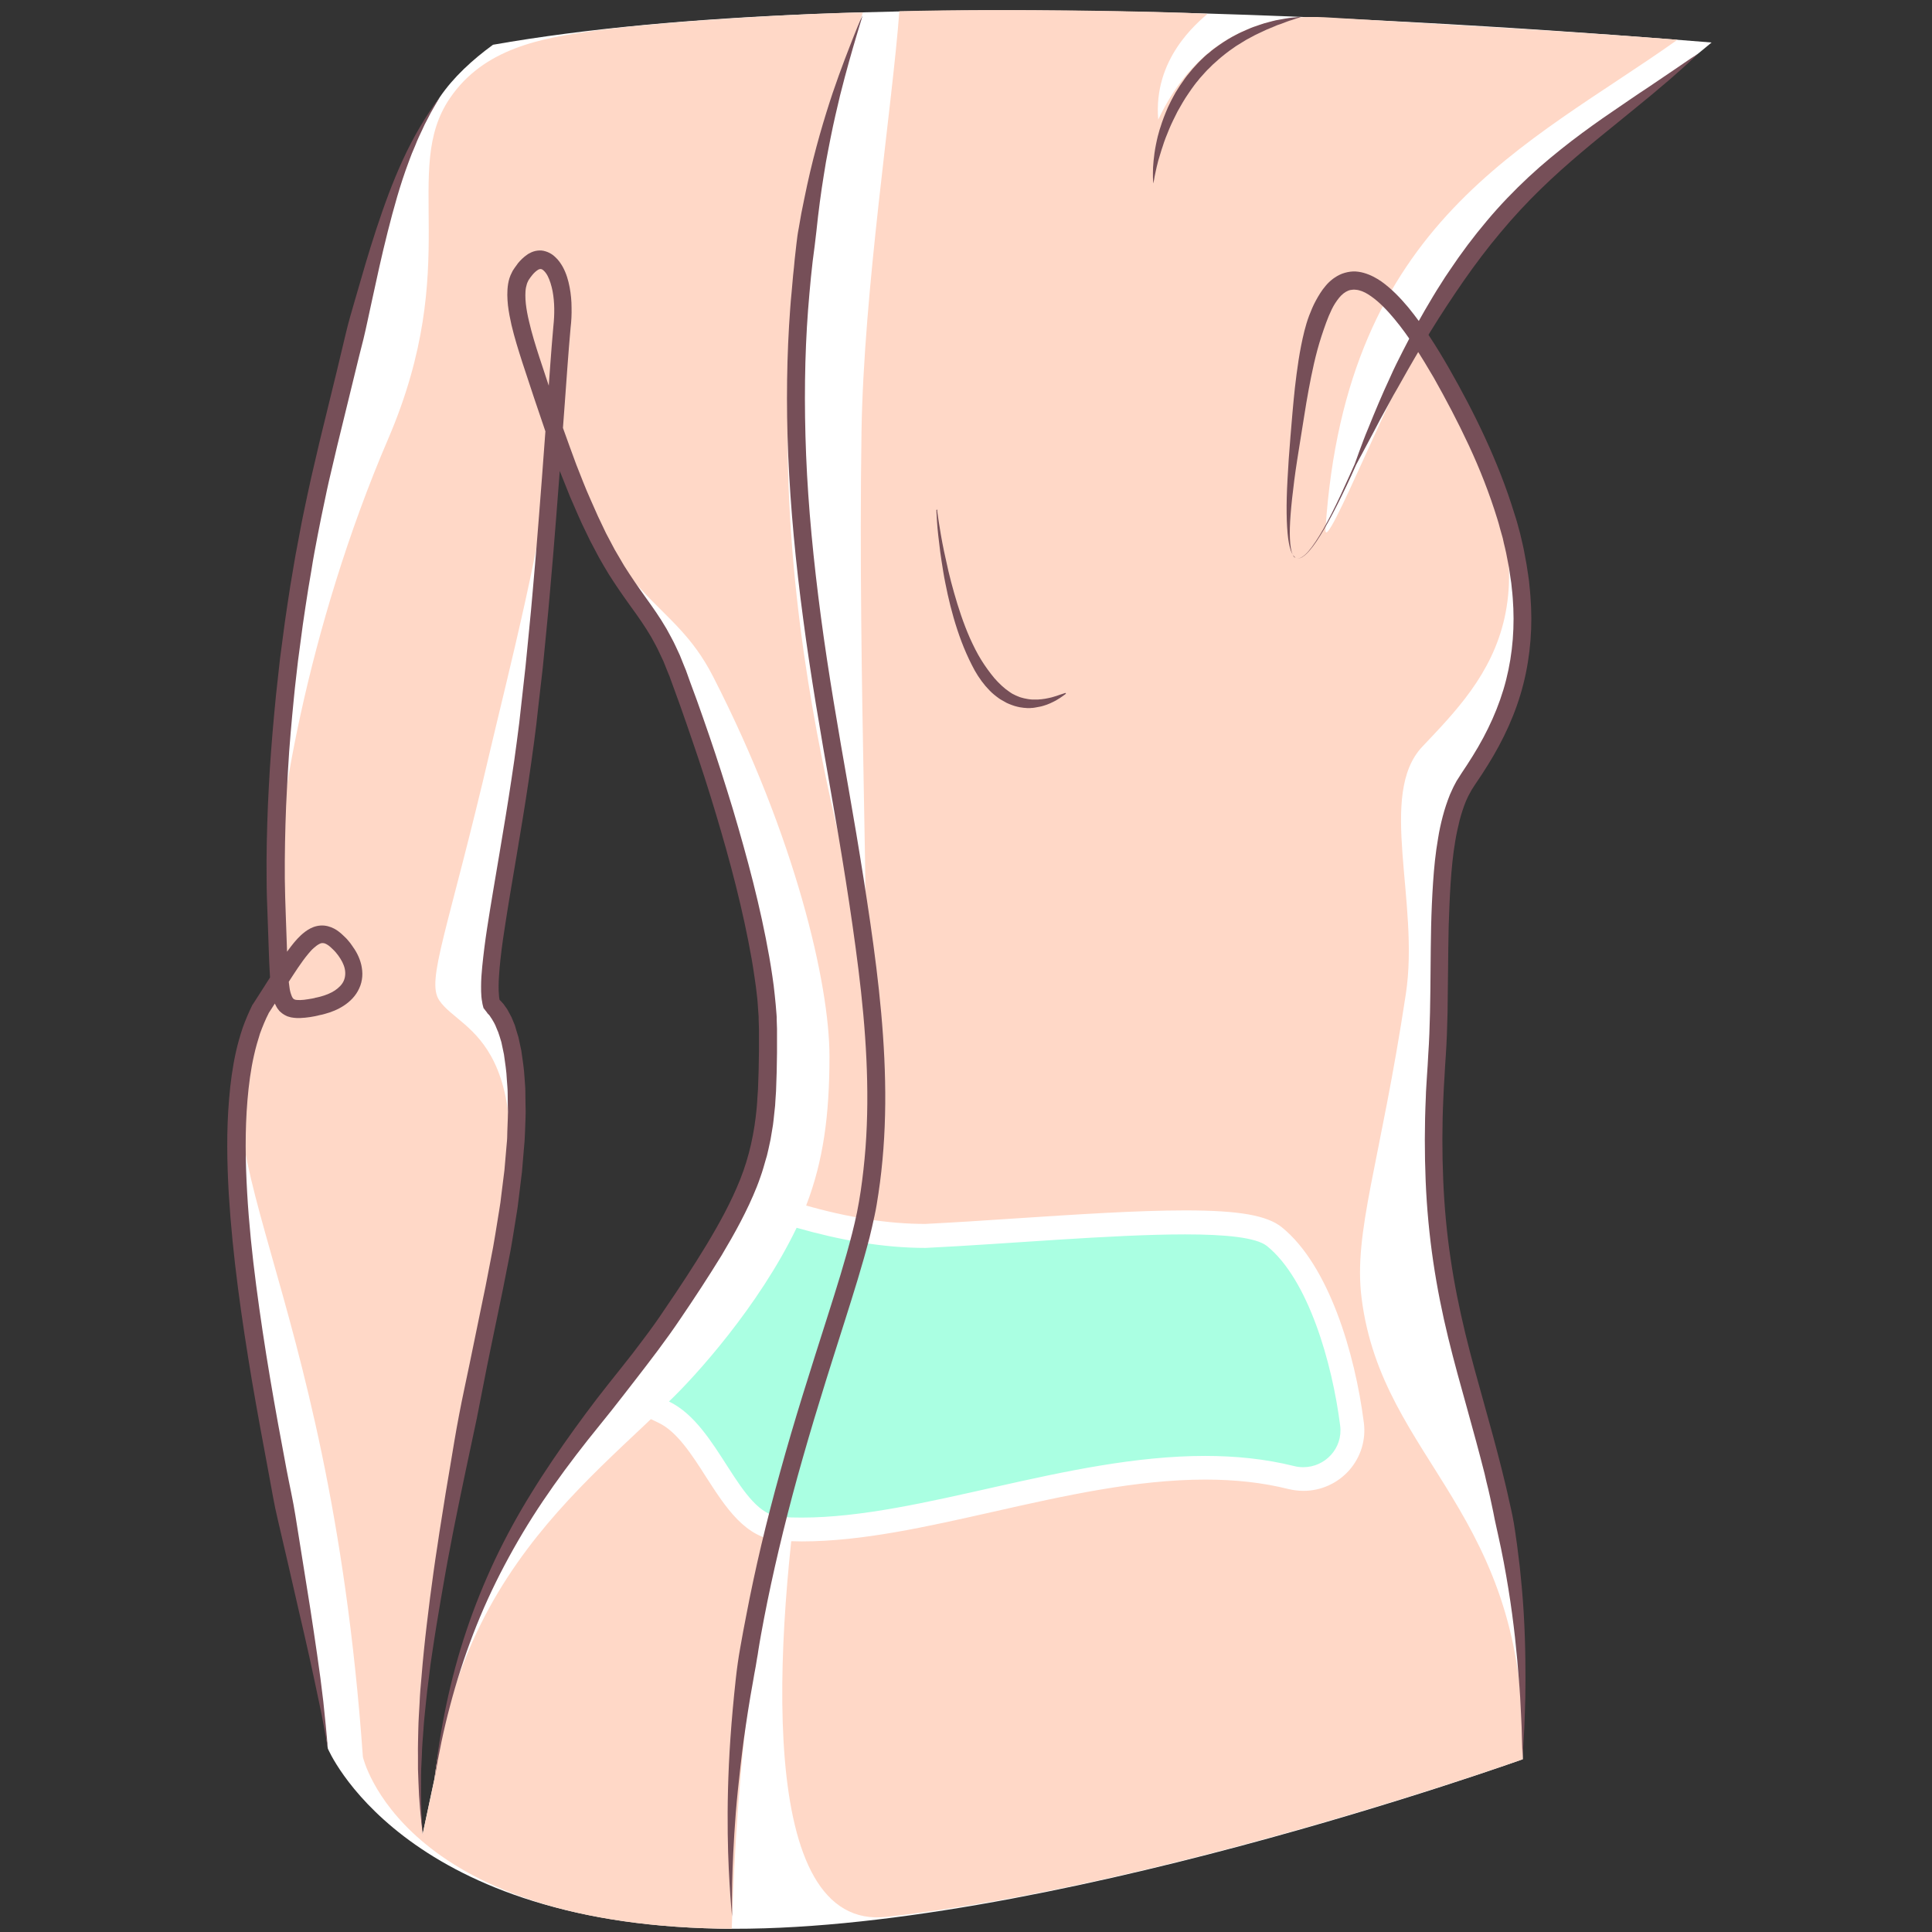 <?xml version="1.0" encoding="UTF-8"?>
<svg xmlns="http://www.w3.org/2000/svg" xmlns:xlink="http://www.w3.org/1999/xlink" version="1.1" id="Layer_13" x="0px" y="0px" viewBox="0 0 1200 1200" xml:space="preserve">
<rect x="0" y="0" width="1200" height="1200" fill="#333333" stroke="none"/>
<g>
	<path fill="#FFFFFF" d="M306.2,27.8c-13,9.5-24.6,20.2-33,32.5c-30.7,44.9-39.4,93.9-69.8,217.4c-30.3,123.5-34,237.5-31.9,286.2   c0.9,20.7,1.1,35.1,1.9,44.8c-3.5,5.5-7.4,11.6-11.7,18.3c-46,87.9,27.9,341.8,41.9,459c0,0,44.9,108.1,242.9,111.9   c196.6,3.8,499.3-105.2,499.3-105.2c5.2-216.6-68.4-234.1-53.4-434.7c4.3-57.5-4.2-139.7,18.8-173.2   c32.9-47.8,63.8-114.3-15.7-252.7c-5-8.8-9.8-16.4-14.3-23c59.9-105.8,109.2-121.8,181.9-182.7C931,15.7,539.3-13.3,306.2,27.8z    M416.3,818.1c-47.5,69.5-126.3,135.3-146.5,287l-7.3,34.2c-7.3-67,4.8-152.6,43.9-338c33.1-157-1-177.2-1-177.2   c-6.1-19.2,11.8-90.2,22.3-174.4c6.6-52.8,12.2-124.4,16-177.3c0.1-2,1.3-3.2,1.8-1.9c37.9,107.3,55.4,94.1,75.2,147.1   C454.9,509,477,595.1,477,640.2C477,713.5,474.9,732.3,416.3,818.1z"></path>
	<path fill="#FFD8C7" d="M1041.9,24.7c-72-5.7-144.2-9.4-216.1-13.8c-16.2-1-74.3-4.4-106.4,63.4c-3.2-37.8,24.2-60,30.6-65.7   C722.1,7,622.9,5.2,558.6,7c-4.4,59.3-22.1,172.7-23.5,260.9c-2.4,155.9,5.9,331.3,0.7,310.9C505.1,460,448.3,233.1,536,7.8   c-27.6,0-120,5-166.1,11.2c-34.1,4.6-69.4,11.1-90.4,41.9c-30.7,44.9,8.3,102.9-38.4,211.7c-50.2,116.8-71.7,242.6-69.6,291.3   c0.9,20.7,1.1,35.1,1.9,44.8c-3.5,5.5-7.4,11.6-11.7,18.3c-46,87.9,42.2,160.8,63.7,464.3c0,0,23.1,102.8,221.1,106.6   c2.6,0.1,5.3,0.1,8,0.1c0.7-15.9,4.5-194.7,44.7-300.1c-18.4,120.3-30.1,301.9,51.6,292.7c174.2-19.5,395-97.9,395-97.9   c3.7-154.4-87.3-184.3-100.1-286.5c-5.2-41.2,11.6-83.8,27.5-188.9c8.7-57-17.7-123.9,10.2-153.5c40.6-42.9,91.6-93.2,12.1-231.7   c-3.9-6.7-8.7-13.9-12.3-19.3c-13.6,14.8-61.2,135.5-59.9,115.7C835.9,137.2,948.9,90.7,1041.9,24.7z M446.6,836.9   c-51.7,66.4-156.5,116.5-176.8,268.2l-7.3,34.2c-7.3-67,4.8-152.6,43.9-338c33.1-157-19.8-159.2-33.6-180   c-8.3-12.5,5.5-42.9,31.8-155.8c8.8-37.8,35.2-140.3,39.1-193.1c0.1-2,1.3-3.2,1.8-1.9c37.9,107.3,71.6,99.3,97.4,149.7   c51,99.5,72.3,190.8,72.3,235.9C515.2,729.5,499.8,768.7,446.6,836.9z"></path>
	<g>
		<path fill="#AAFFE2" d="M497.9,949.9c-4.6,0-9.2-0.1-13.5-0.4c-17.2-1.2-28.1-18.1-39.5-36c-9.5-14.8-19.3-30.2-32.6-36.5    l-9.7-4.6l7.8-7.4c17-16.1,55.2-58.9,77.8-105.7l2.7-5.6l6,1.7c28.6,8.2,54.1,12.2,77.9,12.2c17.7-0.8,37.1-2.1,57.7-3.5    c36.5-2.4,74.2-4.9,103.7-4.9c31.2,0,47.7,2.6,55.4,8.8c27.5,22.2,42.9,74.7,48.2,116.5c1.1,8.7-1.5,17.1-7.2,23.7    c-5.8,6.6-14.2,10.4-22.9,10.4c-2.5,0-5-0.3-7.5-0.9c-16.6-4.1-34.1-6.1-53.6-6.1c-43.7,0-89.1,10.2-132.9,20.1    C573.9,941,534.4,949.9,497.9,949.9C497.9,949.9,497.9,949.9,497.9,949.9z"></path>
		<path fill="#FFFFFF" d="M494.8,762.6c26.7,7.6,53.4,12.5,80.1,12.5c49.9-2.4,115.7-8.4,161.2-8.4c25.2,0,44.1,1.9,50.8,7.2    c25.7,20.7,40.6,72.7,45.5,111.6c1.8,14.1-9.4,25.8-22.9,25.8c-1.9,0-3.8-0.2-5.7-0.7c-18.1-4.5-36.6-6.3-55.3-6.3    c-85.9,0-176.6,38.3-250.6,38.3c-4.4,0-8.7-0.1-13-0.4c-26.1-1.8-38.1-56.8-69.4-71.7C431.7,855.1,471.3,811.4,494.8,762.6     M487,745l-5.4,11.2c-22.1,45.9-59.5,87.8-76.2,103.5l-15.6,14.8l19.4,9.3c11.3,5.4,20.6,19.8,29.5,33.8    c12,18.6,24.3,37.9,45.3,39.3c4.5,0.3,9.2,0.5,14,0.5c37.3,0,77.1-9,119.3-18.5c43.4-9.8,88.4-19.9,131.3-19.9    c18.9,0,35.8,1.9,51.8,5.9c3,0.7,6.1,1.1,9.2,1.1c10.9,0,21.3-4.7,28.5-12.9c7.1-8.1,10.4-18.8,9-29.5    c-5.5-43.2-21.8-97.7-50.9-121.3c-9.2-7.4-26.6-10.5-60-10.5c-29.7,0-67.6,2.5-104.2,4.9c-20.4,1.4-39.7,2.6-57.3,3.5    c-23.1,0-47.8-3.9-75.7-11.9L487,745L487,745z"></path>
	</g>
	<g>
		<g>
			<path fill="#764F58" d="M269.9,1105.1c3.4-31.2,9.7-62.3,19.8-92.3c5-15,11-29.7,17.7-44c6.8-14.3,14.4-28.2,22.8-41.7     c8.3-13.5,17.3-26.6,26.5-39.4c4.6-6.4,9.3-12.7,14.1-19c4.8-6.2,9.7-12.4,14.6-18.5c4.9-6.1,9.7-12.3,14.3-18.5     c4.7-6.2,9.2-12.5,13.5-19c8.9-13,17.4-26,25.5-39.3c8-13.3,15.5-26.9,21.1-41c5.6-14.1,8.8-29,10.2-44.3     c0.2-1.9,0.3-3.8,0.4-5.7l0.4-5.8l0.4-11.6l0.2-11.7l0-11.7l0-1.3l0-1.5l-0.1-2.9l-0.1-2.9l0-1.5l-0.1-1.4l-0.4-5.6     c-0.1-0.9-0.1-1.9-0.2-2.8l-0.3-2.9c-0.4-3.8-0.9-7.7-1.5-11.5c-0.6-3.8-1.1-7.7-1.8-11.5c-5.4-30.6-13.4-60.9-22.4-90.8     c-4.5-15-9.3-29.9-14.4-44.7c-2.5-7.4-5.1-14.8-7.7-22.2l-4-11l-2-5.5l-0.5-1.4l-0.1-0.3c-0.1-0.1,0,0-0.1-0.2l-0.3-0.7l-1.1-2.7     l-2.2-5.5c-0.8-1.8-1.6-3.4-2.4-5.1c-1.5-3.4-3.4-6.7-5.2-10c-3.8-6.5-8.2-12.8-12.8-19.1c-4.6-6.4-9.2-13-13.5-19.8     c-2.1-3.4-4.1-6.9-6.1-10.4c-1.9-3.5-3.8-7.1-5.6-10.6l-5.2-10.8c-1.7-3.6-3.2-7.3-4.8-10.9l-2.4-5.5l-2.2-5.5l-4.4-11     c-2.7-7.4-5.5-14.8-8.1-22.3l-7.6-22.4l-7.4-22.4c-2.4-7.5-4.8-15.1-6.7-23.1c-0.9-4-1.7-8-2.2-12.2c-0.2-2.1-0.4-4.3-0.4-6.5     c0-2.2,0.1-4.5,0.5-6.9c0.4-2.4,1.1-4.8,2.4-7.2l0.2-0.4c0.1-0.2,0.1-0.2,0.3-0.6l0.4-0.6l0.8-1.2c0.7-0.9,1.4-2,2.1-2.9     c1.5-1.8,3.3-3.6,5.6-5.2c0.3-0.2,0.6-0.4,0.9-0.6l1-0.5c0.3-0.2,0.7-0.3,1-0.5l1.1-0.4c1.5-0.5,3.2-0.7,4.9-0.6     c0.8,0.1,1.7,0.2,2.5,0.5c0.8,0.3,1.6,0.5,2.3,0.9l1.1,0.6c0.3,0.2,0.6,0.4,0.9,0.6c0.3,0.2,0.6,0.4,0.9,0.7l0.8,0.7     c2.1,1.9,3.5,4,4.7,6.1c2.3,4.2,3.5,8.5,4.3,12.7c0.8,4.2,1.2,8.5,1.2,12.7c0.1,4.2-0.1,8.3-0.6,12.5l-1,11.7l-0.9,11.7     l-1.7,23.4l-3.5,47c-1.2,15.7-2.4,31.4-3.7,47c-1.4,15.7-2.6,31.3-4.2,47l-2.3,23.5l-2.7,23.5l-1.3,11.7l-1.5,11.7     c-1,7.8-2.2,15.6-3.3,23.4c-2.3,15.6-4.9,31.1-7.5,46.6c-2.6,15.5-5.3,31-7.6,46.4c-1.2,7.7-2.2,15.4-2.9,23.1     c-0.3,3.8-0.6,7.6-0.6,11.3c0,1.8,0,3.7,0.2,5.4l0.1,1.3c0.1,0.4,0.1,0.8,0.2,1.2c0.1,0.8,0.3,1.4,0.5,2.1l-2.4-3.1     c0.3,0.2,0.7,0.5,1,0.7l0.6,0.5c0.4,0.3,0.8,0.7,1.1,1l1.8,2c0.5,0.7,0.9,1.3,1.4,2c0.5,0.7,1,1.3,1.3,2c0.7,1.4,1.5,2.7,2.2,4.1     l1.7,4.1l0.4,1c0.1,0.3,0.2,0.7,0.3,1l0.6,2.1l1.3,4.2l1.8,8.4c0.8,5.6,1.7,11.2,2,16.8l0.3,4.2c0.1,1.4,0.2,2.8,0.2,4.2l0.1,8.4     l0.1,4.2c0,1.4-0.1,2.8-0.1,4.2l-0.3,8.3l-0.2,4.2c0,1.4-0.2,2.8-0.3,4.1l-0.7,8.3l-0.7,8.3l-1,8.2l-1,8.2     c-0.4,2.7-0.6,5.5-1.1,8.2c-1.8,10.8-3.3,21.7-5.6,32.5l-3.2,16.2l-3.3,16c-2.2,10.7-4.5,21.4-6.6,32l-6.3,32.1     c-1.1,5.3-2.3,10.7-3.4,16l-3.4,16c-2.3,10.7-4.4,21.3-6.6,32c-1.1,5.3-2.1,10.7-3.1,16c-1,5.4-2.1,10.7-3,16.1l-2.8,16.1     l-2.7,16.1c-0.9,5.4-1.7,10.8-2.5,16.1l-1.2,8.1l-1,8.1c-0.7,5.4-1.4,10.8-1.9,16.2c-0.5,5.4-1.2,10.8-1.5,16.3     c-0.4,5.4-0.9,10.9-1,16.3l-0.4,8.2c-0.1,2.7-0.1,5.4-0.1,8.2c-0.2,10.9,0.3,21.8,1.1,32.7c-1.3-10.8-2.4-21.7-2.7-32.7     c-0.1-2.7-0.2-5.5-0.3-8.2l0-8.2c-0.1-5.5,0.1-10.9,0.2-16.4c0.1-5.5,0.5-10.9,0.8-16.4c0.2-5.5,0.7-10.9,1.2-16.4l0.7-8.2     l0.8-8.2c0.6-5.4,1.1-10.9,1.8-16.3c0.7-5.4,1.3-10.9,2-16.3l2.2-16.3c0.7-5.4,1.6-10.8,2.4-16.2c0.8-5.4,1.6-10.8,2.5-16.2     c1.7-10.8,3.4-21.6,5.3-32.4l2.7-16.2c0.9-5.4,1.9-10.8,2.9-16.1c2-10.7,4.4-21.4,6.6-32.1c2.2-10.7,4.4-21.4,6.6-32.1l3.3-16     l3.1-16c2.2-10.6,3.7-21.3,5.5-32c0.5-2.7,0.8-5.4,1.1-8l1-8l1-8l0.7-8.1l0.7-8.1c0.1-1.3,0.3-2.7,0.3-4l0.1-4l0.3-8     c0-1.3,0.1-2.7,0.1-4l-0.1-4l-0.1-8c0-1.3-0.1-2.7-0.2-4l-0.3-4c-0.2-5.3-1.1-10.5-1.8-15.7l-1.6-7.6l-1.1-3.6l-0.6-1.8     c-0.1-0.3-0.2-0.6-0.3-0.9l-0.4-0.9l-1.4-3.4c-0.5-1.1-1.1-2.1-1.7-3.1c-0.3-0.6-0.6-1-0.9-1.4l-0.9-1.4c-0.3-0.4-0.6-0.7-1-1.1     c-0.2-0.2-0.3-0.2-0.4-0.4l-0.2-0.2c0,0,0.1,0.1,0.2,0.1l-2.4-3.1c-0.3-1.2-0.7-2.5-0.8-3.6c-0.1-0.6-0.2-1.2-0.3-1.7l-0.2-1.7     c-0.2-2.2-0.2-4.3-0.2-6.4c0-4.2,0.3-8.2,0.7-12.2c0.8-8,1.8-15.9,3-23.7c2.4-15.6,5.1-31.1,7.7-46.6c2.6-15.5,5.2-30.9,7.5-46.4     c1.2-7.7,2.3-15.5,3.3-23.2l1.5-11.6l1.3-11.7l2.6-23.3l2.3-23.4c1.6-15.6,2.8-31.3,4.2-46.9c1.3-15.6,2.5-31.3,3.7-46.9l3.5-47     l1.7-23.6l0.9-11.8l1-11.8c0.8-7.4,0.8-14.9-0.5-21.8c-0.7-3.5-1.7-6.8-3.1-9.5c-0.7-1.3-1.6-2.5-2.4-3.2c-0.8-0.8-1.5-1-1.9-1     c-0.5,0-1.2,0.1-2.1,0.8c-0.9,0.6-2,1.6-3,2.8c-0.5,0.6-0.9,1.2-1.4,1.8l-0.8,1.2l-0.4,0.6c0.1-0.2,0,0.1,0,0.1l-0.1,0.2     c-0.6,1.1-1,2.4-1.3,3.9c-0.3,1.5-0.4,3.2-0.4,4.9c0,1.7,0.1,3.5,0.3,5.3c0.4,3.6,1.1,7.3,2,11c1.7,7.4,4,14.8,6.4,22.2l7.4,22.4     l7.5,22.2c2.6,7.3,5.3,14.7,8,22l4.3,10.9l2.2,5.4l2.3,5.3c1.6,3.5,3.1,7.1,4.7,10.6l5,10.5c1.8,3.4,3.6,6.8,5.4,10.2     c1.9,3.3,3.9,6.6,5.8,9.9c4.1,6.5,8.4,12.8,13,19.2c4.6,6.4,9.3,13,13.4,20.1c1.9,3.6,4,7.1,5.7,10.9c0.9,1.9,1.8,3.8,2.6,5.6     l2.2,5.5l1.1,2.7l0.3,0.7l0.2,0.5l0.1,0.3l0.5,1.4l2,5.6l4.1,11.1c2.6,7.4,5.3,14.9,7.8,22.3c5.1,14.9,9.9,30,14.5,45.1     c9,30.3,17.2,60.8,22.7,92.1c0.7,3.9,1.3,7.8,1.9,11.8c0.6,3.9,1.1,7.9,1.5,11.9l0.3,3c0.1,1,0.2,2,0.3,3l0.5,6.1l0.1,1.5l0,1.5     l0.1,2.9l0.1,2.9l0,1.5l0,1.6l0,11.8l-0.2,11.9l-0.4,11.9l-0.4,6c-0.1,2-0.2,4-0.5,6c-0.5,4-0.7,8-1.5,12l-1,6l-1.3,6l-0.7,3     c-0.2,1-0.5,2-0.8,2.9l-1.7,5.9c-0.3,1-0.6,1.9-0.9,2.9l-1,2.9c-0.7,1.9-1.3,3.8-2.1,5.7c-6,15.1-13.8,29.1-21.9,42.7     c-8.3,13.5-17,26.8-25.8,39.7c-8.9,13.2-18.6,25.8-28.2,38.2c-4.8,6.2-9.6,12.4-14.5,18.6c-4.9,6.1-9.8,12.2-14.7,18.3     c-9.7,12.3-19,24.8-27.7,37.7c-8.7,12.9-16.7,26.3-24,40.1c-7.3,13.8-13.8,28-19.4,42.6c-5.6,14.6-10.4,29.5-14.4,44.7     C275.6,1074.2,272.4,1089.6,269.9,1105.1z"></path>
		</g>
		<g>
			<path fill="#764F58" d="M804.8,346.4c0,0-0.2-0.2-0.7-0.5c-0.4-0.4-1-1-1.5-2c-1.1-2-1.9-5.2-2.5-9.4c-1.1-8.5-1.3-21-0.4-36.8     c0.4-7.9,1-16.7,1.8-26.2c0.8-9.5,1.6-19.8,2.8-30.8c1.3-11,2.8-22.8,5.9-35.2c0.8-3.1,1.7-6.2,2.9-9.4c1.2-3.1,2.5-6.3,4.2-9.4     c1.7-3.1,3.6-6.3,6.1-9.2c2.5-3,5.9-5.8,10.2-7.5c2.2-0.8,4.5-1.3,6.8-1.4c1.1,0,2.3,0,3.4,0.2c0.6,0.1,1.1,0.2,1.7,0.3l1.6,0.4     c4.2,1.2,7.8,3.2,11,5.4c6.4,4.6,11.6,10.1,16.5,15.9c9.6,11.7,17.8,24.7,25.6,38.3c7.7,13.5,15.3,27.8,22.2,42.8     c6.9,15,13.2,30.7,18.2,47.1c0.3,1,0.7,2.1,1,3.1l0.9,3.1c0.6,2.1,1.1,4.2,1.7,6.3c0.5,2.1,1,4.2,1.5,6.4l0.7,3.2l0.6,3.2     c0.4,2.2,0.8,4.3,1.2,6.5c0.3,2.2,0.7,4.4,1,6.6c0.4,2.2,0.6,4.4,0.8,6.6c0.2,2.2,0.5,4.4,0.6,6.7c1.4,17.8,0.1,36.3-4.4,54.1     c-4.5,17.9-12.4,34.9-22.1,50.4c-2.4,3.9-4.9,7.7-7.5,11.5l-0.8,1.2l-0.9,1.4l-0.9,1.4c-0.3,0.5-0.5,0.9-0.7,1.3l-0.7,1.3     c-0.2,0.4-0.5,0.8-0.7,1.3l-1.3,2.8c-1.6,3.9-2.9,7.9-4,12.1c-1,4.2-2,8.4-2.7,12.8c-1.5,8.6-2.3,17.5-2.9,26.3     c-0.6,8.9-0.9,17.8-1.2,26.7c-0.4,17.9-0.4,35.8-0.7,53.6c-0.2,8.9-0.5,17.8-1.1,26.8c-0.3,4.4-0.6,8.8-0.8,13.1     c-0.1,2.2-0.3,4.4-0.4,6.5c-0.1,2.2-0.2,4.3-0.3,6.5c-0.8,17.2-0.8,34.3-0.1,51c0.7,16.7,2.2,33.1,4.6,49     c2.3,15.9,5.5,31.3,9.1,46.3c3.6,14.9,7.7,29.4,11.6,43.4c3.9,14,7.7,27.7,11,40.9c0.8,3.3,1.6,6.6,2.4,9.8     c0.8,3.3,1.5,6.5,2.2,9.7c0.8,3.2,1.4,6.3,2.1,9.5c0.6,3.1,1.2,6.2,1.6,9.3c0.4,3.1,0.9,6.1,1.3,9.1c0.4,3,0.7,6,1.1,8.9     c0.8,5.8,1.2,11.5,1.8,17.1c2,22.1,2.3,41.4,2.3,57.2c0,4-0.1,7.7-0.1,11.2c-0.1,3.5-0.2,6.8-0.3,9.9c-0.1,3.1-0.2,5.9-0.3,8.5     c-0.1,2.6-0.3,5-0.4,7.1c-0.5,8.5-0.7,13-0.7,13s-0.1-4.5-0.4-13c-0.1-2.1-0.1-4.5-0.2-7.1c-0.1-2.6-0.3-5.4-0.4-8.5     c-0.2-3.1-0.3-6.3-0.5-9.8c-0.2-3.5-0.5-7.2-0.8-11.1c-1.2-15.7-3-34.7-6.5-56.3c-0.9-5.4-1.8-10.9-2.9-16.6     c-0.6-2.8-1.1-5.7-1.7-8.6c-0.6-2.9-1.3-5.9-1.9-8.8c-0.6-3-1.4-6-2-9.1c-0.6-3.1-1.2-6.2-1.9-9.3c-0.7-3.1-1.3-6.3-2.1-9.5     c-0.8-3.2-1.6-6.4-2.3-9.7c-3.3-13-7-26.6-10.9-40.6c-3.9-14-8-28.6-11.7-43.8c-3.7-15.2-6.9-31-9.3-47.3     c-2.4-16.3-4-33.1-4.7-50.1c-0.7-17.1-0.7-34.4,0.1-52c0.1-2.2,0.1-4.4,0.3-6.6c0.1-2.2,0.3-4.4,0.4-6.5     c0.3-4.4,0.6-8.8,0.8-13.2c0.6-8.6,0.9-17.4,1.1-26.2c0.4-17.7,0.3-35.6,0.7-53.6c0.2-9,0.6-18.1,1.2-27.2     c0.6-9.1,1.5-18.3,3.1-27.4c0.7-4.6,1.7-9.1,2.9-13.7c1.2-4.6,2.7-9.1,4.5-13.6l1.5-3.3c0.2-0.5,0.5-1.1,0.8-1.7l0.9-1.7     c0.3-0.5,0.6-1.2,0.9-1.7l0.9-1.4l0.9-1.4l1-1.6c2.5-3.7,4.9-7.4,7.2-11.1c9.3-14.9,16.6-30.8,20.8-47.4     c4.2-16.6,5.4-33.7,4.1-50.6c-0.1-2.1-0.4-4.2-0.6-6.3c-0.2-2.1-0.4-4.2-0.8-6.3c-0.3-2.1-0.6-4.2-0.9-6.2     c-0.4-2.1-0.8-4.1-1.2-6.2l-0.6-3.1l-0.7-3.1c-0.5-2-1-4.1-1.4-6.1c-0.6-2-1.1-4-1.7-6l-0.8-3c-0.3-1-0.6-2-0.9-3     c-4.9-15.9-10.9-31.1-17.7-45.7c-6.8-14.6-14.1-28.4-21.7-41.9c-7.7-13.2-15.6-25.9-24.6-36.7c-4.5-5.4-9.2-10.3-14.3-13.9     c-2.5-1.8-5.1-3.2-7.6-3.8l-0.9-0.2l-0.9-0.1c-0.6-0.1-1.1-0.1-1.7-0.1c-1.1,0.1-2.1,0.2-3.1,0.6c-2,0.8-4,2.3-5.7,4.4     c-1.7,2.1-3.3,4.5-4.6,7.2c-2.6,5.3-4.5,11-6.4,16.7c-3.7,11.3-6,22.7-8,33.4c-2,10.7-3.4,20.9-5,30.3c-1.5,9.4-2.9,18-3.9,25.8     c-2,15.6-3.1,27.9-2.7,36.3c0.2,4.2,0.7,7.4,1.5,9.4c0.4,1,0.9,1.7,1.2,2.1C804.5,346.2,804.8,346.4,804.8,346.4z"></path>
		</g>
		<g>
			<path fill="#764F58" d="M1054.7,33.4c0,0-1.2,1.1-3.4,3.2c-1.1,1-2.5,2.3-4.1,3.8c-1.6,1.5-3.5,3.1-5.6,5c-2.1,1.9-4.4,3.9-7,6.1     c-2.6,2.2-5.4,4.5-8.4,7.1c-6,5-12.9,10.5-20.3,16.6c-14.9,12.1-32.3,26-49.2,42.5c-8.5,8.3-16.8,17.2-24.7,26.7     c-8,9.5-15.6,19.6-22.8,29.9c-7.2,10.4-14.2,21-20.7,31.6c-6.5,10.7-12.7,21.3-18.5,31.7c-1.5,2.6-2.9,5.2-4.4,7.7     c-1.4,2.6-2.8,5.1-4.2,7.7c-2.8,5-5.5,10-8,14.9c-2.6,4.8-5.1,9.6-7.5,14.1c-1.2,2.3-2.5,4.5-3.6,6.7c-1,2.3-2,4.5-3,6.7     c-8,17.4-15.4,31.7-21.7,41c-3.1,4.6-6.1,8-8.7,9.6c-1.3,0.8-2.5,1-3.3,0.8c-0.4-0.1-0.6-0.2-0.8-0.3c-0.2-0.1-0.3-0.1-0.3-0.1     s0.1,0,0.3,0.1c0.2,0.1,0.4,0.2,0.8,0.3c0.8,0.2,2-0.1,3.2-0.9c2.6-1.6,5.4-5,8.5-9.7c6.2-9.3,13.3-23.7,21.1-41.2     c1-2.2,2-4.4,3-6.7c0.9-2.3,1.7-4.8,2.6-7.2c1.8-4.8,3.6-9.9,5.8-15c4.1-10.2,8.6-21,13.7-31.9c2.4-5.5,5.2-11,8-16.5     c1.4-2.8,2.9-5.5,4.3-8.3c1.5-2.8,2.9-5.6,4.5-8.4c1.6-2.8,3.1-5.5,4.7-8.3c1.6-2.8,3.3-5.5,4.9-8.3c1.6-2.8,3.4-5.5,5.1-8.2     l2.6-4.1c0.9-1.4,1.8-2.7,2.7-4c7.2-10.8,15-21.2,23.2-30.9c8.2-9.8,17-18.9,25.9-27.2c8.9-8.3,18-15.7,26.8-22.5     c8.8-6.7,17.3-12.8,25.3-18.2c4-2.7,7.8-5.3,11.4-7.8c1.8-1.2,3.6-2.4,5.3-3.6c1.7-1.1,3.4-2.3,5-3.3c6.5-4.4,12.1-8.2,16.7-11.3     c4.6-3.2,8.3-5.6,10.7-7.3C1053.4,34.3,1054.7,33.4,1054.7,33.4z"></path>
		</g>
		<g>
			<path fill="#764F58" d="M203.6,1086c-1.6-9.6-3.4-19.1-5.4-28.6c-2-9.5-4-19-6.1-28.5c-2.1-9.5-4.3-18.9-6.5-28.4l-6.5-28.4     l-6.6-28.4c-2.3-9.5-3.8-19.1-5.6-28.6c-3.6-19.1-7.1-38.2-10.4-57.4c-3.2-19.2-6.2-38.4-8.7-57.8c-2.5-19.3-4.5-38.8-5.7-58.3     c-1.1-19.5-1.5-39.2,0.2-59c0.8-9.9,2.1-19.7,4.3-29.5c1.1-4.9,2.5-9.8,4.1-14.6c1.7-4.8,3.7-9.5,6-14.2l0.1-0.2l0.2-0.2     c4.1-6.3,8.1-12.7,12.2-19.1c2.1-3.2,4.1-6.4,6.3-9.7c2.2-3.2,4.5-6.4,7.1-9.6c1.3-1.6,2.7-3.1,4.4-4.7c1.7-1.5,3.5-3,5.9-4.2     c2.3-1.2,5.4-2,8.5-1.7c3,0.3,5.7,1.5,7.7,2.8c2.1,1.4,3.7,2.9,5.3,4.5l1,1l1.1,1.3c0.8,0.9,1.4,1.7,2,2.6     c2.6,3.5,4.8,7.5,5.9,12.2c0.5,2.3,0.8,4.8,0.6,7.3c-0.2,2.5-0.8,5-1.9,7.3c-2.1,4.7-5.7,8.2-9.5,10.7c-3.8,2.5-7.9,4.1-12,5.2     l-1.5,0.4l-1.5,0.3l-0.8,0.2l-0.8,0.2l-1.4,0.3c-1.9,0.4-4,0.7-6,0.9c-2.1,0.2-4.3,0.4-6.9,0.1c-0.6-0.1-1.3-0.2-2-0.3     c-0.7-0.2-1.4-0.4-2.1-0.6c-1.4-0.6-2.9-1.4-4.1-2.5c-0.3-0.3-0.6-0.5-0.9-0.8l-0.7-0.9c-0.5-0.6-0.9-1.2-1.2-1.8     c-0.7-1.2-1.2-2.4-1.6-3.6c-0.8-2.3-1.2-4.4-1.5-6.5c-0.7-4.1-0.9-8-1.1-11.9c-0.2-3.9-0.4-7.7-0.5-11.5l-0.8-22.7     c-0.3-7.7-0.6-15.1-0.6-22.9c-0.2-15.3,0.2-30.6,0.8-45.8c0.4-7.6,0.7-15.2,1.2-22.8l0.8-11.4l0.9-11.4     c0.6-7.6,1.4-15.2,2.1-22.8c0.8-7.6,1.7-15.1,2.5-22.7c1-7.6,2-15.1,3-22.7c1.1-7.5,2.2-15.1,3.4-22.6l1.9-11.3     c0.7-3.8,1.2-7.5,2-11.3l2.1-11.2c0.7-3.7,1.4-7.5,2.2-11.2c1.6-7.5,3.1-14.9,4.8-22.4l5.2-22.3l10.8-44.2     c1.8-7.4,3.5-14.8,5.3-22.2c1.7-7.4,3.9-14.7,6-22c4.2-14.6,8.4-29.2,13.2-43.8c4.8-14.5,10-28.9,16.4-42.8     c6.4-13.9,14.1-27.2,23.2-39.3c-1.9,3.3-3.9,6.5-5.7,9.8l-2.6,5l-1.3,2.5c-0.4,0.8-0.8,1.7-1.2,2.6c-1.6,3.4-3.3,6.8-4.6,10.3     l-2.2,5.2c-0.7,1.7-1.3,3.5-2,5.3c-5.3,14.1-9.3,28.7-13,43.3c-3.7,14.6-6.9,29.4-10.1,44.2l-2.4,11.1c-0.8,3.7-1.6,7.4-2.5,11.1     c-1.9,7.3-3.7,14.7-5.5,22.1l-10.8,44.2l-5.2,22.1c-1.7,7.4-3.1,14.8-4.7,22.1c-0.8,3.7-1.4,7.4-2.2,11.1l-2.1,11.1     c-0.7,3.7-1.3,7.4-1.9,11.2l-1.9,11.2c-1.2,7.5-2.3,14.9-3.4,22.4c-1,7.5-2,15-3,22.5c-0.8,7.5-1.8,15-2.5,22.5     c-0.7,7.5-1.5,15-2.1,22.6l-0.9,11.3l-0.7,11.3c-0.5,7.5-0.8,15.1-1.2,22.6c-0.6,15.1-0.9,30.2-0.8,45.2     c0.1,7.4,0.3,15.1,0.6,22.6l0.8,22.8c0.1,3.8,0.3,7.5,0.5,11.2c0.2,3.7,0.5,7.4,1,10.8c0.2,1.7,0.6,3.3,1.1,4.6     c0.4,1.3,1,2.2,1.4,2.5c0.2,0.2,0.4,0.3,0.7,0.4c0.2,0.1,0.4,0.1,0.6,0.2c0.3,0,0.5,0.1,0.8,0.1c1.2,0.1,2.8,0.1,4.4-0.1     c1.7-0.2,3.4-0.5,5.2-0.8l1.4-0.3l0.3-0.1l0.3-0.1l0.6-0.1l1.3-0.3l1.2-0.3c3.3-0.9,6.3-2.1,8.9-3.8c2.5-1.7,4.5-3.7,5.5-6     c1-2.3,1.2-4.9,0.6-7.6c-0.6-2.7-2.1-5.5-4-8.1c-0.5-0.6-1-1.3-1.5-1.9l-0.8-0.9l-1-1c-1.1-1.1-2.3-2.2-3.3-2.8     c-1.1-0.7-2-1.1-2.8-1.1c-0.7-0.1-1.5,0-2.5,0.6c-1,0.5-2.2,1.4-3.3,2.4c-1.2,1-2.3,2.3-3.4,3.6c-4.5,5.4-8.5,11.8-12.6,18.1     c-4.1,6.4-8.1,12.8-12.3,19.2l0.3-0.4c-2.1,4-3.8,8.3-5.4,12.6c-1.4,4.4-2.7,8.9-3.7,13.4c-2.1,9.1-3.3,18.6-4.1,28     c-1.6,19-1.3,38.2-0.2,57.4c1.1,19.2,3.1,38.4,5.6,57.6c2.5,19.2,5.4,38.3,8.6,57.4c3.2,19.1,6.7,38.1,10.3,57.2     c1.8,9.5,4,19,5.5,28.6l4.6,28.8l4.6,28.8c1.5,9.6,2.9,19.2,4.3,28.8c1.4,9.6,2.7,19.3,3.8,28.9     C201.8,1066.6,202.9,1076.3,203.6,1086z"></path>
		</g>
		<g>
			<path fill="#764F58" d="M535.8,9.6c0,0-1.4,4.5-3.9,12.9c-2.5,8.4-6.1,20.8-10.1,36.7c-1.9,8-4,16.8-5.9,26.4     c-1,4.8-1.9,9.9-2.9,15.1c-0.8,5.2-1.8,10.6-2.6,16.3c-0.4,2.8-0.8,5.7-1.2,8.6c-0.4,2.9-0.7,5.9-1.1,8.8c-0.4,3-0.6,6-1,9.1     c-0.3,3.1-0.8,6.2-1.1,9.3c-1.8,12.6-3,26-4.1,39.8c-2.1,27.9-2.5,58.1-1.2,90.2c1.3,32,4.6,65.7,9.2,100.4     c4.6,34.7,10.8,70.4,17.2,106.8c3.2,18.2,6.3,36.6,9.2,55.1c2.9,18.5,5.7,37.1,8,55.8c4.6,37.4,7.2,75.4,4.4,112.7     c-0.7,9.3-1.7,18.6-3.1,27.8c-0.7,4.6-1.4,9.2-2.4,13.7c-1,4.6-2,9.1-3.1,13.5c-4.6,17.8-10,34.8-15.3,51.6     c-5.3,16.8-10.6,33.2-15.5,49.4c-5,16.1-9.6,32-13.9,47.4c-8.5,30.9-15.5,60.5-20.8,88c-0.6,3.4-1.3,6.8-1.9,10.2     c-0.6,3.4-1.2,6.7-1.7,10c-0.2,1.7-0.5,3.3-0.8,4.9c-0.3,1.6-0.5,3.3-0.8,4.9c-0.6,3.2-1.2,6.4-1.7,9.5     c-2.3,12.5-4.1,24.5-5.7,35.8c-1.5,11.3-2.7,21.9-3.7,31.7c-1,9.8-1.7,18.8-2.2,27c-1,16.3-1.4,29.2-1.4,38c-0.1,4.4,0,7.8,0,10     c0,2.3,0,3.4,0,3.4s-0.1-1.2-0.3-3.4c-0.2-2.3-0.5-5.6-0.8-10c-0.6-8.8-1.4-21.7-1.6-38.2c-0.2-16.5,0.1-36.5,1.7-59.4     c0.8-11.5,1.9-23.7,3.3-36.5c0.7-6.4,1.6-13,2.8-19.6c1.2-6.7,2.4-13.5,3.8-20.4c5.3-27.8,12.3-57.6,21-88.8     c4.3-15.6,9-31.5,14-47.7c5-16.2,10.3-32.7,15.6-49.4c5.3-16.7,10.7-33.8,15.1-51c1.1-4.3,2.1-8.7,3-13c0.9-4.3,1.6-8.8,2.3-13.2     c1.3-8.9,2.3-17.9,3-27c2.7-36.3,0.2-73.6-4.4-110.6c-2.3-18.5-5-37-7.9-55.4c-2.9-18.4-6-36.7-9.2-54.9     c-6.4-36.4-12.6-72.3-17.2-107.3c-4.7-35-7.9-69-9.3-101.4c-1.4-32.4-0.9-63.2,1.2-91.4c0.2-3.6,0.6-7,0.9-10.5     c0.3-3.5,0.6-6.9,0.9-10.2c0.4-3.4,0.7-6.7,1-10c0.4-3.3,0.7-6.5,1.1-9.8c0.2-1.6,0.4-3.2,0.6-4.8c0.2-1.6,0.5-3.1,0.8-4.7     c0.5-3.1,1.1-6.2,1.6-9.2c0.6-3,1.2-6,1.8-8.9c0.6-2.9,1.2-5.8,1.8-8.6c4.9-22.5,10.7-41.8,15.9-57.4     c5.3-15.6,10.1-27.6,13.3-35.8c1.6-4.1,2.9-7.2,3.8-9.3C535.3,10.7,535.8,9.6,535.8,9.6z"></path>
		</g>
	</g>
	<g>
		<path fill="#764F58" d="M716.3,113.9c0,0-0.1-0.6-0.1-1.7c-0.1-1.1-0.1-2.7-0.1-4.8c0-2.1,0.1-4.6,0.4-7.5    c0.3-2.9,0.7-6.2,1.4-9.7c0.3-1.8,0.8-3.6,1.2-5.5c0.3-0.9,0.5-1.9,0.8-2.9c0.3-1,0.5-1.9,0.9-2.9c1.2-4,2.8-8,4.6-12.2    c0.5-1,1-2.1,1.5-3.1c0.3-0.5,0.5-1,0.8-1.6l0.8-1.5c0.6-1,1.1-2.1,1.7-3.1c0.6-1,1.3-2,1.9-3c0.6-1,1.3-2,2-3c0.7-1,1.4-2,2.1-3    c0.7-1,1.5-1.9,2.3-2.9c0.8-0.9,1.5-1.9,2.3-2.8c1.7-1.8,3.2-3.6,5-5.3c0.9-0.8,1.7-1.7,2.6-2.5c0.9-0.8,1.8-1.6,2.8-2.3    c0.9-0.8,1.8-1.6,2.8-2.3c1-0.7,1.9-1.4,2.9-2.1c1.9-1.4,3.9-2.6,5.8-3.8c1.9-1.2,3.9-2.2,5.8-3.2c1-0.5,1.9-1,2.9-1.4    c1-0.4,1.9-0.8,2.9-1.3c1-0.4,1.9-0.8,2.8-1.2c0.9-0.4,1.9-0.7,2.8-1c1.8-0.6,3.6-1.3,5.3-1.8c3.5-0.9,6.6-1.9,9.5-2.3    c2.9-0.5,5.3-1,7.4-1.2c2.1-0.2,3.7-0.3,4.8-0.5c1.1-0.1,1.7-0.1,1.7-0.1s-0.6,0.2-1.6,0.5c-1.1,0.3-2.6,0.9-4.5,1.5    c-2,0.5-4.3,1.5-7,2.5c-0.7,0.2-1.4,0.5-2.1,0.7c-0.7,0.3-1.4,0.6-2.1,0.9c-1.5,0.6-3,1.2-4.6,1.9c-1.6,0.7-3.2,1.5-4.9,2.3    c-0.8,0.4-1.7,0.8-2.5,1.2c-0.8,0.5-1.7,0.9-2.6,1.4c-0.9,0.5-1.7,0.9-2.6,1.4c-0.9,0.5-1.7,1.1-2.6,1.6c-1.7,1.1-3.6,2.1-5.3,3.4    c-1.7,1.2-3.5,2.4-5.2,3.8c-0.9,0.7-1.7,1.4-2.6,2.1c-0.9,0.7-1.7,1.5-2.5,2.2c-0.8,0.7-1.7,1.5-2.5,2.2c-0.8,0.8-1.6,1.6-2.4,2.4    c-1.7,1.5-3.1,3.3-4.6,4.9c-0.8,0.8-1.5,1.7-2.2,2.6c-0.7,0.9-1.5,1.7-2.1,2.6c-1.3,1.8-2.7,3.6-3.9,5.5    c-2.6,3.7-4.7,7.5-6.8,11.2c-1.9,3.8-3.8,7.5-5.3,11.2c-1.5,3.6-2.9,7.1-3.9,10.4c-0.3,0.8-0.5,1.6-0.8,2.4    c-0.2,0.8-0.5,1.6-0.7,2.3c-0.5,1.5-0.9,3-1.3,4.3c-0.7,2.7-1.3,5.2-1.7,7.2c-0.4,2-0.8,3.6-0.9,4.7    C716.4,113.3,716.3,113.9,716.3,113.9z"></path>
	</g>
	<g>
		<path fill="#764F58" d="M582.1,317.2c0,0,0.3,2.6,1,7c0.7,4.5,1.7,10.8,3.3,18.4c0.8,3.8,1.7,7.9,2.7,12.2c1,4.3,2.2,8.8,3.5,13.4    c2.6,9.2,5.8,19,9.9,28.3c2.1,4.6,4.3,9.1,6.9,13.3c2.6,4.2,5.4,8,8.3,11.5c3,3.4,6.1,6.3,9.4,8.5c0.4,0.3,0.8,0.5,1.2,0.8    c0.4,0.3,0.9,0.5,1.3,0.7c0.8,0.5,1.7,0.8,2.6,1.2c0.9,0.4,1.7,0.7,2.6,0.9c0.9,0.2,1.7,0.5,2.6,0.6c0.9,0.2,1.7,0.3,2.5,0.4    c0.4,0,0.8,0.1,1.2,0.1c0.4,0,0.8,0,1.2,0c0.8,0,1.6,0,2.4,0c0.8-0.1,1.5-0.1,2.3-0.2c0.7-0.1,1.5-0.2,2.2-0.3    c0.7-0.1,1.4-0.3,2-0.4c1.3-0.2,2.5-0.6,3.5-0.9c1.1-0.3,2-0.6,2.8-0.9c0.8-0.2,1.5-0.6,2.1-0.7c1.1-0.4,1.8-0.6,1.8-0.6l0.4-0.1    l0.3,0.5l-0.3,0.2c0,0-0.5,0.4-1.5,1.1c-1,0.8-2.5,1.7-4.5,2.9c-2.1,1.1-4.6,2.4-7.8,3.3c-0.8,0.3-1.6,0.4-2.5,0.6    c-0.9,0.2-1.8,0.3-2.7,0.5c-0.5,0.1-1,0.1-1.4,0.2c-0.5,0-1,0-1.5,0.1c-1,0.1-2.1,0-3.1-0.1c-1.1,0-2.1-0.3-3.3-0.4    c-1.1-0.2-2.2-0.5-3.3-0.8c-1.1-0.4-2.2-0.7-3.3-1.2c-0.5-0.2-1.1-0.5-1.6-0.7c-0.5-0.3-1.1-0.6-1.6-0.9c-0.6-0.3-1.1-0.6-1.6-0.9    c-0.5-0.3-1.1-0.6-1.6-1c-1-0.7-2-1.5-3-2.3c-2-1.6-3.7-3.5-5.4-5.4c-3.3-3.9-6.2-8.4-8.5-13.1c-2.4-4.7-4.5-9.5-6.4-14.5    c-3.7-9.8-6.5-19.9-8.6-29.4c-1-4.8-2-9.4-2.7-13.8c-0.7-4.4-1.4-8.6-1.9-12.4c-1-7.7-1.7-14.1-2-18.7c-0.3-4.5-0.4-7.1-0.4-7.1    l0-0.4l0.7-0.1L582.1,317.2z"></path>
	</g>
</g>
</svg>
